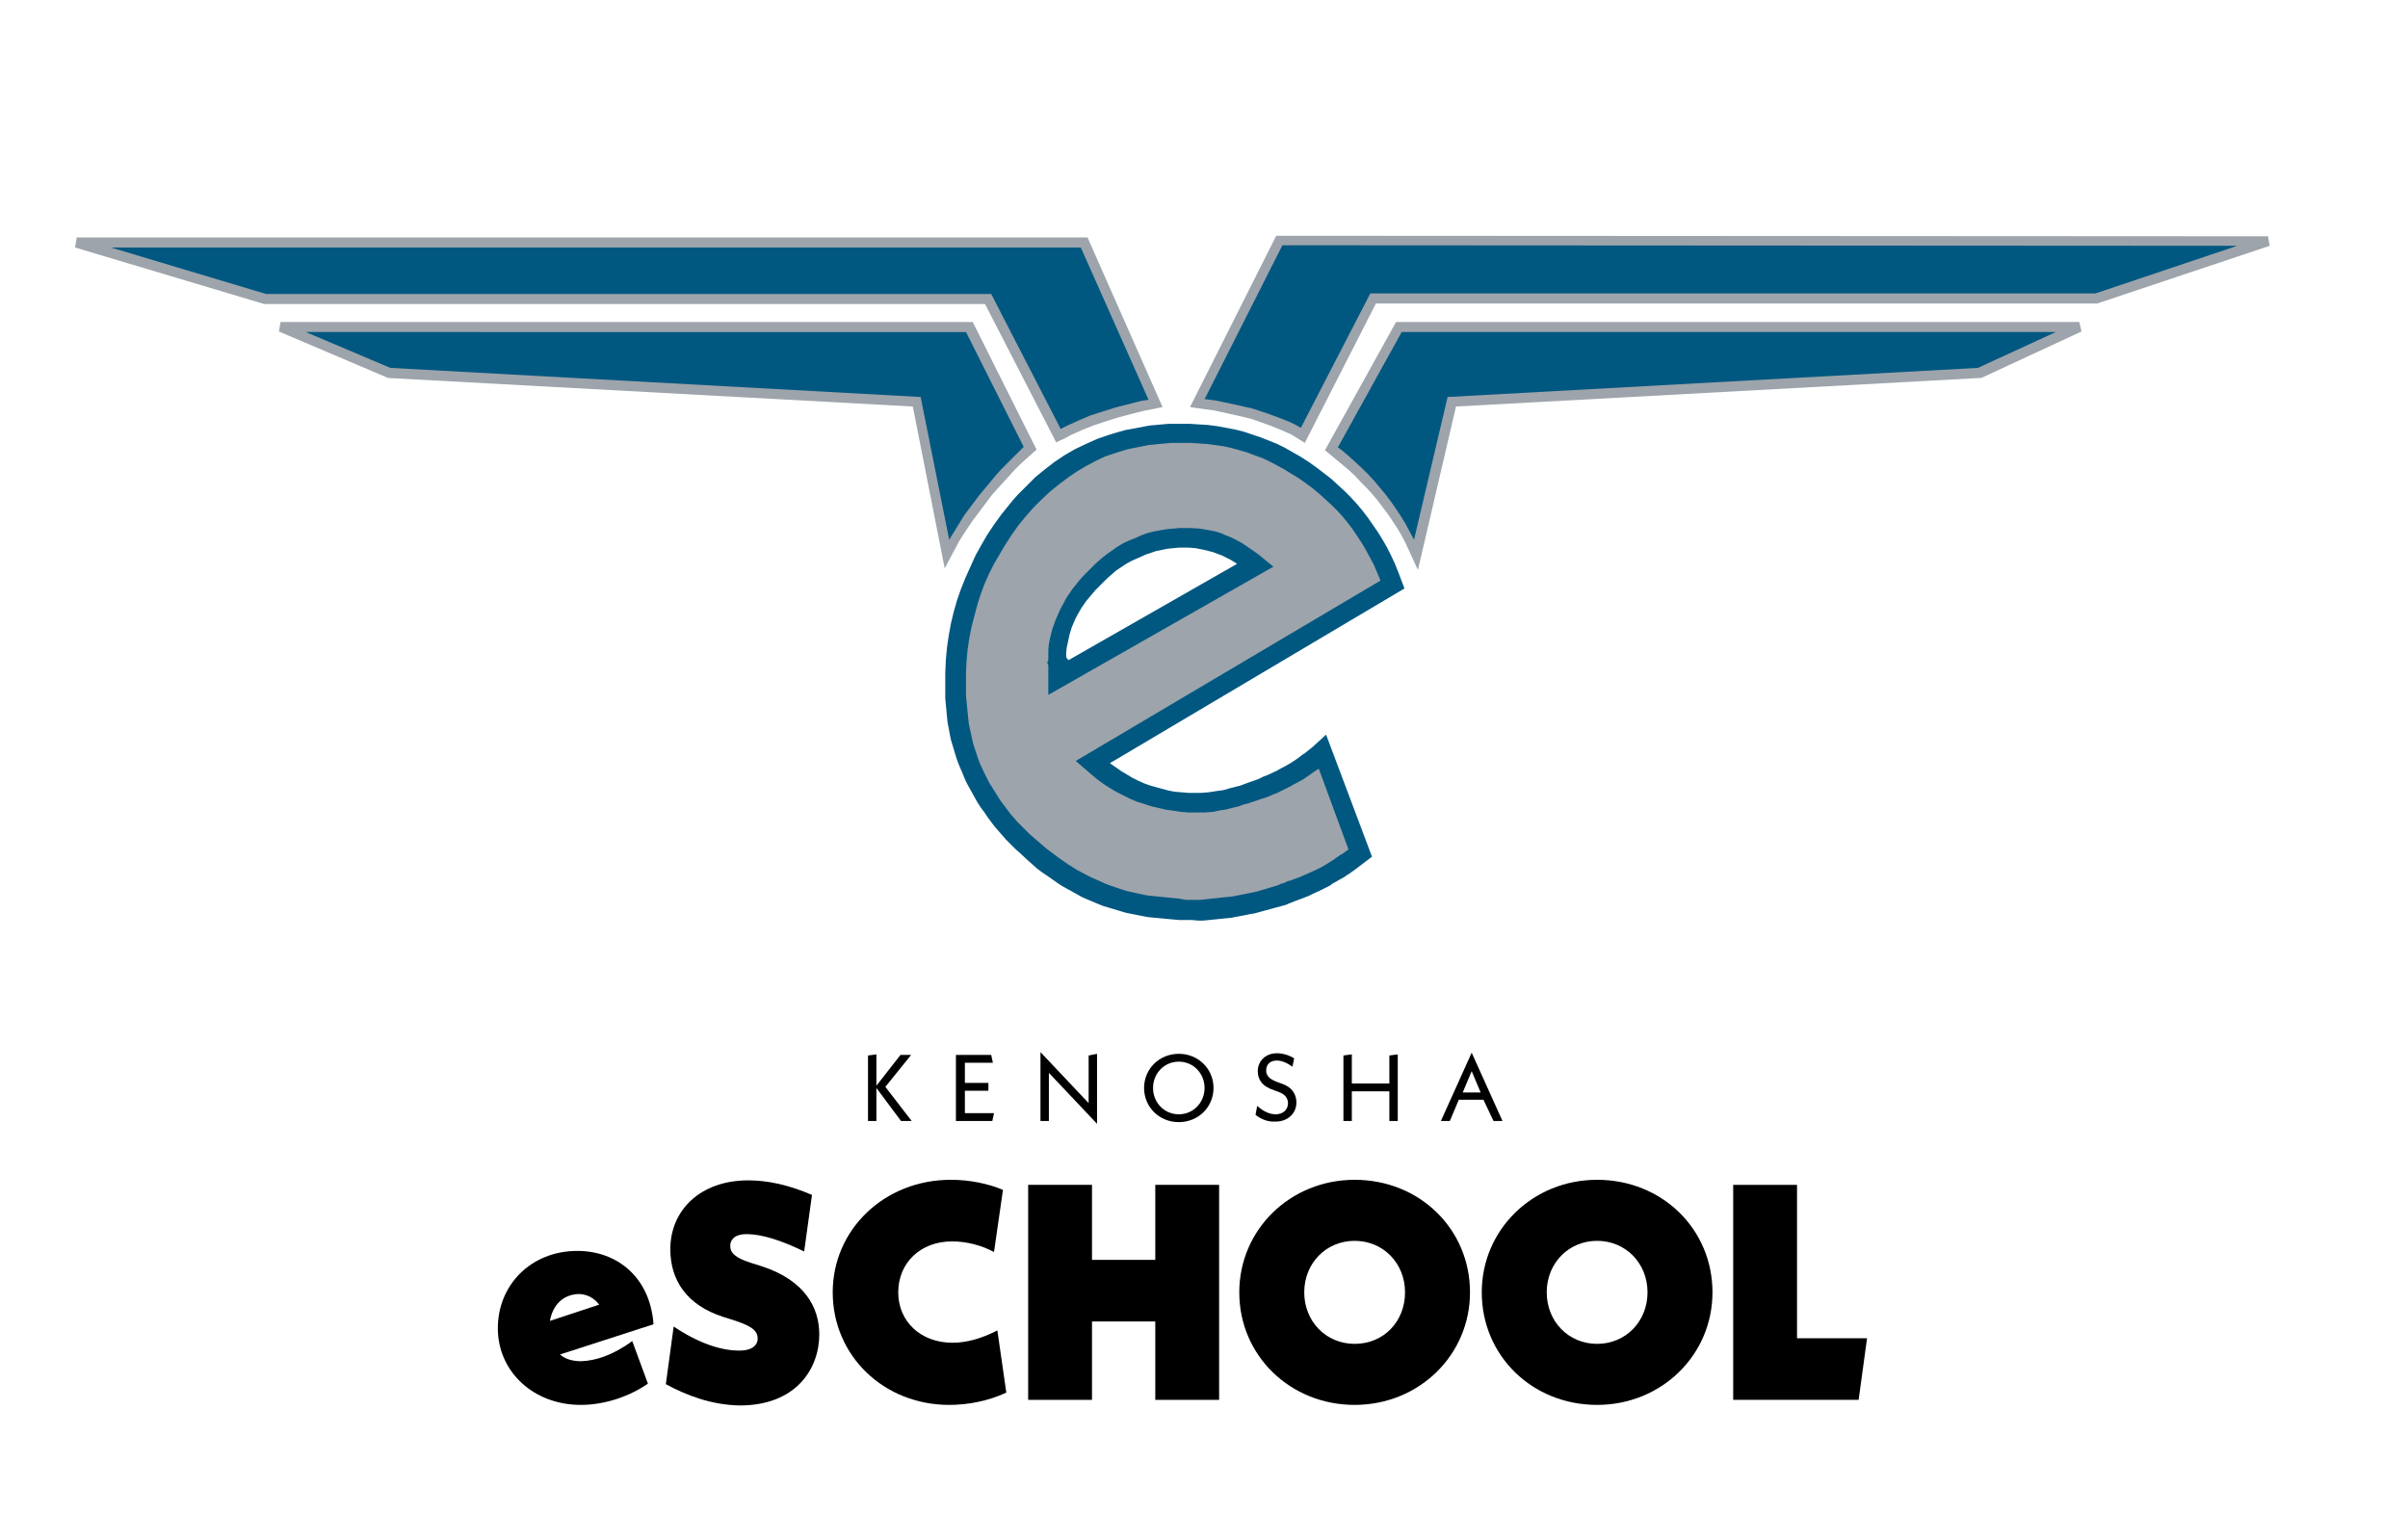 <?xml version="1.0" encoding="UTF-8"?>
<!-- Generator: Adobe Illustrator 26.0.0, SVG Export Plug-In . SVG Version: 6.00 Build 0)  -->
<svg xmlns="http://www.w3.org/2000/svg" xmlns:xlink="http://www.w3.org/1999/xlink" version="1.1" id="Layer_1" x="0px" y="0px" viewBox="0 0 430 275" style="enable-background:new 0 0 430 275;" xml:space="preserve">
<style type="text/css">
	.st0{fill:none;}
	.st1{enable-background:new    ;}
	.st2{fill-rule:evenodd;clip-rule:evenodd;fill:#9EA4AB;}
	.st3{fill:#005881;}
	.st4{fill-rule:evenodd;clip-rule:evenodd;fill:#005881;}
	.st5{fill:#9EA4AB;}
</style>
<rect x="58.5" y="188" class="st0" width="305.6" height="67.4"></rect>
<g class="st1">
	<path d="M160.9,200.2l-4.4-5.9v5.9H155v-11.7l1.5-0.2v5.6l4.3-5.5h1.9l-4.6,5.7l4.7,6.1H160.9z"></path>
	<path d="M177.5,198.8l-0.3,1.4h-6.5v-11.8h6.3l0.3,1.4h-5v3.6h4.2v1.4h-4.2v4H177.5z"></path>
	<path d="M195.9,200.7l-8.6-9.1v8.6h-1.5v-12.3l8.6,9.1v-8.5l1.5-0.3V200.7z"></path>
	<path d="M204.3,194.3c0-3.4,2.7-6.1,6.2-6.1c3.5,0,6.2,2.7,6.2,6.1s-2.7,6.1-6.2,6.1C207,200.4,204.3,197.7,204.3,194.3z    M215.1,194.3c0-2.6-2-4.7-4.6-4.7c-2.6,0-4.6,2.1-4.6,4.7s2,4.7,4.6,4.7C213.1,199,215.1,196.9,215.1,194.3z"></path>
	<path d="M224.2,199.1l0.3-1.6c0.9,0.8,2,1.5,3.3,1.5c1.3,0,2.2-0.8,2.2-2c0-0.8-0.5-1.6-1.7-2l-0.8-0.3c-2.2-0.7-2.9-2-2.9-3.4   c0-1.8,1.4-3.2,3.4-3.2c1,0,2.1,0.3,3.1,0.9l-0.3,1.5c-1-0.7-1.9-1.1-2.8-1.1c-1.2,0-1.9,0.7-1.9,1.8c0,0.8,0.5,1.5,1.9,2l0.8,0.3   c1.9,0.6,2.7,1.9,2.7,3.4c0,1.9-1.5,3.4-3.7,3.4C226.3,200.4,225.1,199.8,224.2,199.1z"></path>
	<path d="M249.6,188.3v11.9h-1.5v-5.3h-6.7v5.3h-1.5v-11.7l1.5-0.2v5.2h6.7v-5L249.6,188.3z"></path>
	<path d="M264.9,196.4h-4.4l-1.6,3.8h-1.6l5.5-12.2l5.5,12.2h-1.6L264.9,196.4z M264.4,195.1l-1.6-3.8l-1.6,3.8H264.4z"></path>
</g>
<g class="st1">
	<path d="M112.9,239.5l2.8,7.6c-3,2.1-7.4,3.8-12,3.8c-8.4,0-14.8-5.9-14.8-13.7c0-7.7,5.9-13.8,14.2-13.8c7.1,0,13,4.7,13.6,13.1   l-16.7,5.4c0.9,0.8,2.2,1.2,3.8,1.2C106.2,243,109.2,242.2,112.9,239.5z M98.2,235.9l8.8-2.9c-0.9-1.2-2.2-1.9-3.7-1.9   C100.5,231.2,98.7,233.1,98.2,235.9z"></path>
	<path d="M118.9,247.2l1.4-10.3c4.6,3.1,8.6,4.3,11.7,4.3c2.6,0,3.3-1.2,3.3-2.1c0-1.2-0.6-2.1-3.9-3.2l-2.2-0.7   c-6.6-2.1-9.5-6.6-9.5-12.1c0-7,5.4-12.3,13.9-12.3c3.5,0,7.2,0.8,11.4,2.6l-1.4,10.1c-4.1-2-7.6-3.1-10.3-3.1   c-2.1,0-2.9,1-2.9,2.1c0,1.2,0.8,2.1,3.6,3l2.2,0.7c7.5,2.5,10.1,7.3,10.1,12.1c0,6.1-4.1,12.7-14.2,12.7   C127,250.9,122.6,249.2,118.9,247.2z"></path>
	<path d="M148.7,230.8c0-11.2,9.2-20.1,21.1-20.1c3.4,0,6.7,0.7,9.3,1.8l-1.6,11.1c-2.2-1.2-4.9-1.9-7.5-1.9c-5.6,0-9.6,3.8-9.6,9.1   c0,5.2,4,9,9.7,9c2.4,0,5.1-0.7,8-2.2l1.6,11.1c-3.2,1.5-6.8,2.2-10.2,2.2C157.8,250.9,148.7,242.1,148.7,230.8z"></path>
	<path d="M217.7,211.6V250h-11.4v-14H195v14h-11.4v-38.4H195V225h11.3v-13.4H217.7z"></path>
	<path d="M221.3,230.8c0-11.2,9.1-20.1,20.6-20.1c11.6,0,20.6,8.8,20.6,20.1c0,11.2-9.1,20.1-20.6,20.1   C230.4,250.9,221.3,242.1,221.3,230.8z M250.9,230.8c0-5.2-3.9-9.2-9-9.2c-5.1,0-9,4-9,9.2c0,5.2,3.9,9.2,9,9.2   C247.1,240,250.9,236,250.9,230.8z"></path>
	<path d="M264.6,230.8c0-11.2,9.1-20.1,20.6-20.1c11.6,0,20.6,8.8,20.6,20.1c0,11.2-9.1,20.1-20.6,20.1   C273.6,250.9,264.6,242.1,264.6,230.8z M294.2,230.8c0-5.2-3.9-9.2-9-9.2c-5.1,0-9,4-9,9.2c0,5.2,3.9,9.2,9,9.2   C290.3,240,294.2,236,294.2,230.8z"></path>
	<path d="M333.4,239l-1.5,11h-22.4v-38.4h11.4V239H333.4z"></path>
</g>
<g>
	<g>
		<path class="st2" d="M234.1,85l-1.3-0.9l-1.3-0.8l-1.4-0.8l-1.4-0.7l-1.4-0.7l-1.4-0.6l-1.4-0.6l-1.4-0.5l-1.5-0.5l-1.5-0.4    l-1.5-0.3l-1.5-0.3l-1.5-0.2l-1.5-0.1l-1.6-0.1h-0.8h-0.8h-1.1h-1.1l-2.1,0.2l-1.1,0.1l-1,0.2l-2,0.4l-1,0.2l-1,0.3l-1.9,0.6    l-1.9,0.7l-1.8,0.8l-1.8,0.9l-1.7,1l-1.7,1.1l-0.8,0.6l-0.8,0.6l-1.6,1.3l-1.6,1.5l-1.5,1.5l-0.7,0.8l-0.7,0.9l-1.4,1.7l-1.3,1.7    l-1.2,1.7l-1.1,1.8l-1,1.8l-0.9,1.9l-0.8,1.9l-0.7,1.9l-0.7,1.9l-0.5,2l-0.5,2l-0.4,2.1l-0.3,2.1l-0.2,2.1l-0.1,2.2v2.2v1v1.1    l0.1,1l0.1,1l0.1,1l0.1,1l0.2,1l0.2,1l0.2,1l0.2,1l0.3,0.9l0.3,1l0.3,0.9l0.3,0.9l0.4,0.9l0.4,0.9l0.4,0.9l0.4,0.9l0.5,0.9    l0.5,0.9l0.5,0.8l0.5,0.8l0.5,0.8l0.6,0.8l0.6,0.8l0.6,0.8l0.6,0.8l0.7,0.8l0.7,0.7l0.7,0.8l0.7,0.7l0.8,0.7l1.5,1.4l0.8,0.7    l0.8,0.6l0.8,0.6l0.8,0.6l1.7,1.1l0.8,0.5l0.9,0.5l1.7,0.9l0.9,0.4l0.9,0.4l1.8,0.8l0.9,0.3l0.9,0.3l1.9,0.6l1,0.3l1,0.2l2,0.4    l1,0.2l1,0.1l2.1,0.2l1,0.1l1.1,0.1h1.1h1.1h0.9h0.9l0.9-0.1l1-0.1l1.9-0.2l1-0.1l1-0.2l1-0.2l1-0.2l1-0.2l1-0.3l2.1-0.6l1.1-0.3    l1.1-0.3l0.5-0.2l0.1-0.1h0.1l0.3-0.1l0.5-0.2l0.1-0.1h0.1l0.3-0.1l1-0.4l1-0.4l0.9-0.4l0.9-0.4l0.9-0.4l0.9-0.4l0.2-0.1l0.2-0.1    l0.4-0.2l0.8-0.5l0.8-0.5l0.4-0.3l0.4-0.2l0.4-0.3l0.4-0.3l0.7-0.5l0.7-0.5l0.7-0.5l-6.7-18.1l-0.5,0.4l-0.5,0.4l-0.5,0.4    l-0.5,0.4l-0.3,0.2l-0.3,0.2l-0.6,0.4l-1.3,0.8l-1.4,0.8l-0.2,0.1h-0.1l-0.1,0.1l-0.4,0.2l-0.7,0.4l-1.6,0.7l-0.8,0.4l-0.8,0.4    l-0.9,0.3l-0.8,0.3l-0.8,0.3l-0.8,0.3l-0.8,0.2l-0.8,0.2l-1.5,0.4l-0.8,0.2l-0.7,0.1l-1.4,0.2l-1.4,0.1h-0.6h-0.6H212l-1.3-0.1    l-1.2-0.2l-1.2-0.2l-1.2-0.3l-1.2-0.3L205,142l-1.1-0.4l-1.2-0.5l-1.1-0.5l-1.1-0.6l-1.1-0.6l-1.1-0.7l-1-0.7l-1-0.8l-1-0.8    l53.6-31.7l-0.6-1.5l-0.6-1.4l-0.7-1.4l-0.7-1.4l-0.8-1.4l-0.8-1.3l-0.9-1.3l-0.9-1.2l-1-1.2l-1-1.2l-1.1-1.2l-1.1-1.1l-1.2-1.1    l-1.2-1l-1.2-1L234.1,85L234.1,85z M211.7,96h0.7l0.7,0.1l0.7,0.1l0.7,0.1l0.9,0.2l0.9,0.2l0.9,0.3l0.9,0.3l0.9,0.4l0.9,0.4    l0.9,0.5l0.9,0.5l1.3,0.9l0.7,0.5l0.7,0.5L189,121v-2.6l0,0l0,0l-0.1-1v-1l0.1-1l0.2-1l0.3-1.5l0.5-1.5l0.6-1.5l0.4-0.7l0.4-0.7    l0.4-0.7l0.5-0.7l0.5-0.7l0.6-0.7l0.6-0.7l0.6-0.7l1.4-1.4l0.8-0.8l0.9-0.7l0.9-0.7l0.9-0.6l0.9-0.6l0.9-0.5l1-0.5l1-0.4l1-0.4    l1-0.3l1-0.3l1.1-0.2l1-0.2l1.1-0.1l1.1-0.1L211.7,96L211.7,96z"></path>
		<path class="st3" d="M212.8,164.3h-1.2h-1.1l-1.1-0.1l-1.1-0.1l-2.1-0.2l-1.1-0.1l-1.1-0.2l-2-0.4l-1-0.2l-1-0.3l-2-0.6l-1-0.3    l-1-0.4l-1.9-0.8l-0.9-0.4l-0.9-0.5l-1.8-1l-0.9-0.5l-0.9-0.6l-1.7-1.2l-0.9-0.6l-0.8-0.6l-0.8-0.7l-0.8-0.7l-1.5-1.4l-0.9-0.8    l-0.8-0.8l-0.8-0.8l-0.7-0.8l-0.7-0.8l-0.7-0.8l-0.6-0.8l-0.6-0.8l-0.6-0.9l-0.6-0.8l-0.6-0.9l-0.5-0.9l-0.5-0.9l-0.5-0.9    l-0.5-0.9l-0.4-0.9l-0.4-1l-0.4-0.9l-0.4-1l-0.3-0.9l-0.3-1l-0.3-1l-0.3-1l-0.2-1l-0.2-1.1l-0.2-1l-0.1-1.1l-0.2-2.1l-0.1-1.1    v-1.1v-1.1v-2.3l0.1-2.3l0.2-2.2l0.3-2.1l0.4-2.2l0.5-2.1l0.6-2.1l0.7-2l0.8-2l0.9-2l0.9-2l1-1.8l1.1-1.9l1.2-1.8l1.3-1.8l2.1-2.6    l0.8-0.9l1.6-1.6l1.6-1.6l1.6-1.3l0.9-0.7l0.9-0.7l1.8-1.2l1.9-1.1l1.9-0.9l2-0.9l2-0.7l2-0.6l1.1-0.3l1.1-0.2l2.1-0.4l1.1-0.2    l1.1-0.1l2.2-0.2h1.1h1.1h0.8h0.9l1.6,0.1l1.6,0.1l1.6,0.2l1.6,0.3l1.6,0.3l1.6,0.4l1.5,0.5l1.5,0.5l1.5,0.6l1.5,0.6l1.4,0.7    l1.4,0.8l1.4,0.8l1.4,0.9l1.4,1l1.3,1l1.3,1l1.2,1.1l1.2,1.1l1.1,1.1l1.1,1.2l1,1.2l1,1.3l0.9,1.3l0.9,1.3l0.8,1.3l0.8,1.4    l0.7,1.4l0.7,1.5l0.6,1.5l1.1,2.9l-52.6,31.2l1,0.7l1,0.7l1,0.6l1,0.6l1,0.5l1.1,0.5l1.1,0.4l1.1,0.3l1.1,0.3l1.1,0.3l1.1,0.2    l1.2,0.1l1.2,0.1h1.2h0.5h0.6l1.3-0.1l1.3-0.2l0.7-0.1l0.7-0.1l1.4-0.4l0.8-0.2l0.8-0.2l0.8-0.3l0.8-0.3l0.9-0.3l0.8-0.3l0.8-0.4    l0.8-0.3l1.5-0.7l0.9-0.5l0.2-0.1l0.4-0.2l1.2-0.7l1.2-0.8l0.5-0.4l0.4-0.3l0.2-0.1l0.5-0.4l0.5-0.4l0.5-0.4l2.4-2.2L245,153    l-2.5,1.9l-0.8,0.6l-0.3,0.2L241,156l-0.5,0.3l-0.4,0.3l-0.9,0.5l-1.4,0.8l-0.2,0.2l-1,0.5l-1,0.5l-0.9,0.4l-1,0.5l-2.1,0.8    l-0.3,0.1l0,0l-0.7,0.3l-0.3,0.1l0,0l-0.7,0.3l-1.1,0.3l-1.1,0.3l-2.2,0.6l-1.1,0.3l-1.1,0.2l-1,0.2l-1.1,0.2l-1,0.2l-1,0.1    l-2,0.2l-1,0.1l-1,0.1h-1L212.8,164.3z M211.7,160.7h1h0.8h0.9l0.9-0.1l0.9-0.1l1.9-0.2l1-0.1l1-0.1l1-0.2l1-0.2l1-0.2l1-0.2    l2.1-0.6l1-0.3l1-0.3l0.4-0.2l0.2-0.1l0.5-0.1l0.4-0.2l0.1-0.1l0.5-0.1l1.9-0.7l0.9-0.4l0.9-0.4l0.9-0.4l0.8-0.4l0.2-0.1l0.7-0.4    l0.8-0.5l0.8-0.5l0.4-0.3l0.3-0.2l0.4-0.3l0.4-0.2l0.7-0.5l0.4-0.3l-5.3-14.4l-0.2,0.1l-0.3,0.2l-0.3,0.2l-0.7,0.5l-1.3,0.9    l-1.5,0.8l-0.2,0.1l-0.5,0.3l-0.8,0.4l-1.6,0.8l-0.8,0.3l-0.9,0.4l-0.9,0.3l-0.9,0.3l-0.9,0.3l-0.9,0.3l-0.8,0.2l-0.8,0.3    l-1.6,0.4l-0.8,0.2l-0.8,0.1l-1.5,0.3l-1.4,0.1h-0.7h-0.7h-1.4l-1.4-0.1l-1.3-0.2l-1.4-0.2l-1.3-0.3l-1.3-0.3l-1.2-0.4l-1.3-0.4    l-1.2-0.5l-1.2-0.6l-1.2-0.6l-1.2-0.7l-1.1-0.7l-1.1-0.8l-1.1-0.9l-2.9-2.5l54.4-32.2v-0.1l-0.6-1.4l-0.6-1.4l-0.7-1.3l-0.7-1.3    l-0.7-1.2l-0.8-1.2l-0.8-1.2l-0.9-1.2l-0.9-1.1l-1-1.1l-1-1l-1.1-1l-1.1-1l-1.2-1l-1.2-0.9l-1.3-0.9l-1.3-0.8l-1.3-0.8l-1.3-0.7    l-1.3-0.7l-1.3-0.6l-1.4-0.5l-1.3-0.5l-1.4-0.4l-1.4-0.4l-1.4-0.3l-1.4-0.2l-1.5-0.2l-1.5-0.1l-1.5-0.1h-0.7h-0.8H210h-1l-2.1,0.2    l-1,0.1l-0.9,0.1l-2,0.4l-1,0.2l-0.9,0.2l-1.9,0.6l-1.8,0.6l-1.7,0.8l-1.7,0.9l-1.7,1l-1.6,1.1l-0.8,0.6l-0.8,0.6l-1.6,1.3    l-1.5,1.4l-1.5,1.5l-0.7,0.8l-0.7,0.8l-1.3,1.6l-1.2,1.7l-1.1,1.7l-1,1.7l-1,1.7l-0.9,1.8l-0.8,1.8l-0.7,1.9l-0.6,1.9L174,110    l-0.5,1.9l-0.4,2l-0.3,2l-0.2,2.1l-0.1,2.1v2.2v1v1l0.1,1l0.2,2l0.1,1l0.1,0.9l0.2,1l0.2,0.9l0.2,0.9l0.2,0.9l0.3,0.9l0.3,0.9    l0.3,0.9l0.3,0.8l0.8,1.7l0.4,0.8l0.4,0.8l0.5,0.8l0.5,0.8l0.5,0.8l0.5,0.8l0.6,0.8l0.6,0.8l0.6,0.8l0.6,0.7l0.7,0.8l0.7,0.7    l0.7,0.7l0.7,0.7l0.8,0.7l1.5,1.3l0.7,0.6l0.8,0.6l0.8,0.6l0.8,0.6l1.6,1.1l0.8,0.5l0.8,0.5l1.7,0.9l0.8,0.4l0.9,0.4l1.8,0.8    l0.8,0.3l0.9,0.3l1.8,0.6l0.9,0.2l0.9,0.2l1.9,0.4l0.9,0.1l1,0.1l2,0.2l1,0.1l1,0.1L211.7,160.7z M187.2,124.1v-5.3l-0.2-0.5    l0.2-0.4v-0.6v-1.2l0.1-1.1l0.2-1l0.4-1.6l0.6-1.7l0.7-1.6l0.4-0.8l0.4-0.7l0.4-0.8l1.1-1.6l1.2-1.5l0.7-0.8l1.4-1.4l0.9-0.9    l0.9-0.8l1-0.8l1-0.7l1-0.7l1-0.6l1.1-0.5l1-0.4l1.1-0.5l1.1-0.4l1.2-0.3l1.1-0.2l1.2-0.2l1.1-0.1l1.2-0.1h1.1h0.8l1.6,0.1    l1.8,0.3l1,0.2l1,0.3l0.9,0.4l1,0.4l1,0.5l0.9,0.5l0.9,0.6l1.3,0.9l0.7,0.5l2.7,2.2L187.2,124.1z M190.8,117.9L190.8,117.9    l30.1-17.2l-0.3-0.2l-0.8-0.5l-0.8-0.4l-0.8-0.4l-0.8-0.3l-0.8-0.3l-0.8-0.2l-0.8-0.2l-1.5-0.3l-1.3-0.1h-0.6h-1.1l-1,0.1l-1,0.1    l-1,0.2l-1,0.2l-0.9,0.3l-0.9,0.3l-0.9,0.4l-0.9,0.4l-0.9,0.4l-0.9,0.5l-0.9,0.6l-0.9,0.6l-0.8,0.7l-0.8,0.7l-0.8,0.8l-1.3,1.3    l-0.5,0.6l-1.1,1.3l-0.9,1.3l-0.4,0.7l-0.4,0.7l-0.3,0.6l-0.6,1.4l-0.4,1.3l-0.3,1.4l-0.2,0.9l-0.1,0.9v0.9L190.8,117.9z"></path>
	</g>
	<g>
		<g>
			<polygon class="st4" points="353.6,66.6 371.3,58.4 356.3,58.4 341.2,58.4 326.1,58.4 311,58.4 295.7,58.4 280.5,58.4      265.2,58.4 249.8,58.4 237.7,80.1 239,81.1 240.2,82.2 241.4,83.2 242.6,84.3 243.7,85.4 244.8,86.6 245.8,87.7 246.8,88.9      247.7,90.1 248.6,91.3 249.4,92.5 250.2,93.8 250.9,95.1 251.6,96.4 252.3,97.7 252.9,99.1 259.4,71.7    "></polygon>
			<path class="st5" d="M253.2,101.8l-1.7-3.7l-0.6-1.3l-0.7-1.3l-0.7-1.2l-0.8-1.2l-0.8-1.2l-0.9-1.2l-0.9-1.2l-1-1.2l-1-1.1     l-1.1-1.1l-1-1.1l-1.2-1.1l-1.2-1l-1.2-1l-1.8-1.5l12.7-22.9h122l0.4,1.7l-17.9,8.3h-0.2L260,72.6L253.2,101.8z M238.9,79.9     l0.7,0.5l1.3,1.1l1.2,1.1l1.2,1.1l1.1,1.1l1.1,1.2l1,1.2l1,1.2l0.9,1.2l0.9,1.3l0.8,1.2l0.8,1.3l0.7,1.3l0.7,1.3l0.2,0.4l6-25.5     l94.7-5.2l13.9-6.4H250.3L238.9,79.9z"></path>
		</g>
		<g>
			<polygon class="st4" points="47.3,53.4 13.7,43.3 193.6,43.3 206.4,72.1 203.9,72.5 202.7,72.8 201.6,73.1 199.3,73.7      197.1,74.4 194.9,75.1 192.9,75.9 190.9,76.8 189.9,77.3 189,77.8 176.4,53.4    "></polygon>
			<path class="st5" d="M188.6,79l-12.7-24.7H47.2L13.4,44.2l0.3-1.8h180.5l13.4,30.3l-3.5,0.7l-1.2,0.3l-3.4,0.9l-2.2,0.7l-2.1,0.7     l-2,0.8l-2,0.9l-0.9,0.5L188.6,79z M47.5,52.5H177l12.4,24.1l0.2-0.1l1-0.5l2-0.9l2.1-0.9l2.2-0.7l2.2-0.7l3.5-0.9l1.2-0.3     l1.3-0.2L193,44.2H19.8L47.5,52.5z"></path>
		</g>
		<g>
			<polygon class="st4" points="374.3,53.4 404.9,43.2 228.3,43.1 213.8,72 215.3,72.2 216.8,72.5 218.3,72.7 219.7,73 221,73.3      222.3,73.6 223.6,74 224.8,74.3 225.9,74.7 227.1,75.1 228.1,75.5 229.1,75.9 230.1,76.3 231,76.8 231.8,77.3 232.6,77.8      245.2,53.4    "></polygon>
			<path class="st5" d="M233,79.1l-1.6-1l-0.8-0.5l-0.9-0.4l-0.9-0.4l-1-0.4l-1-0.4l-1.1-0.4l-1.1-0.4l-1.2-0.4l-1.2-0.3l-1.3-0.3     l-2.7-0.6l-1.4-0.3l-1.5-0.2l-2.8-0.4l15.4-30.6h0.6L405,42.2l0.3,1.7l-30.8,10.3H245.7L233,79.1z M215.1,71.3h0.3l1.5,0.2     l1.5,0.3l2.8,0.6l1.3,0.3l1.3,0.3l1.2,0.4l1.2,0.4l1.1,0.4l1.1,0.4l1,0.4l1,0.4l1,0.5l0.9,0.5l12.4-24h129.5l25.3-8.5L229,43.8     L215.1,71.3z"></path>
		</g>
		<g>
			<polygon class="st4" points="169.2,98.9 170.6,96.3 171.4,95 172.2,93.7 173.1,92.5 173.9,91.2 174.8,90 175.8,88.9 176.7,87.7      177.7,86.5 178.7,85.4 179.7,84.3 180.7,83.2 181.8,82.1 183,81 184.1,80 173.3,58.4 50.2,58.4 69.5,66.6 163.7,71.7    "></polygon>
			<path class="st5" d="M168.7,101.5L163,72.6l-93.7-5.1l-19.5-8.3l0.3-1.7h123.6l11.4,22.8l-1.7,1.5l-1.1,1l-1.1,1.1l-1,1.1l-1,1.1     l-1,1.1l-1,1.1l-0.9,1.2l-0.9,1.2l-0.9,1.2l-0.9,1.2l-0.8,1.2l-0.8,1.2l-0.8,1.3L168.7,101.5z M69.7,65.7l94.7,5.2l5.1,25.5     l0.3-0.5l0.8-1.3l0.8-1.3l0.8-1.3l0.9-1.2l0.9-1.2l0.9-1.2l1-1.2l1-1.2l1-1.2l1-1.1l1.1-1.1l1.1-1.1l1.1-1.1l0.6-0.6l-10.3-20.5     H54.6L69.7,65.7z"></path>
		</g>
	</g>
</g>
</svg>
